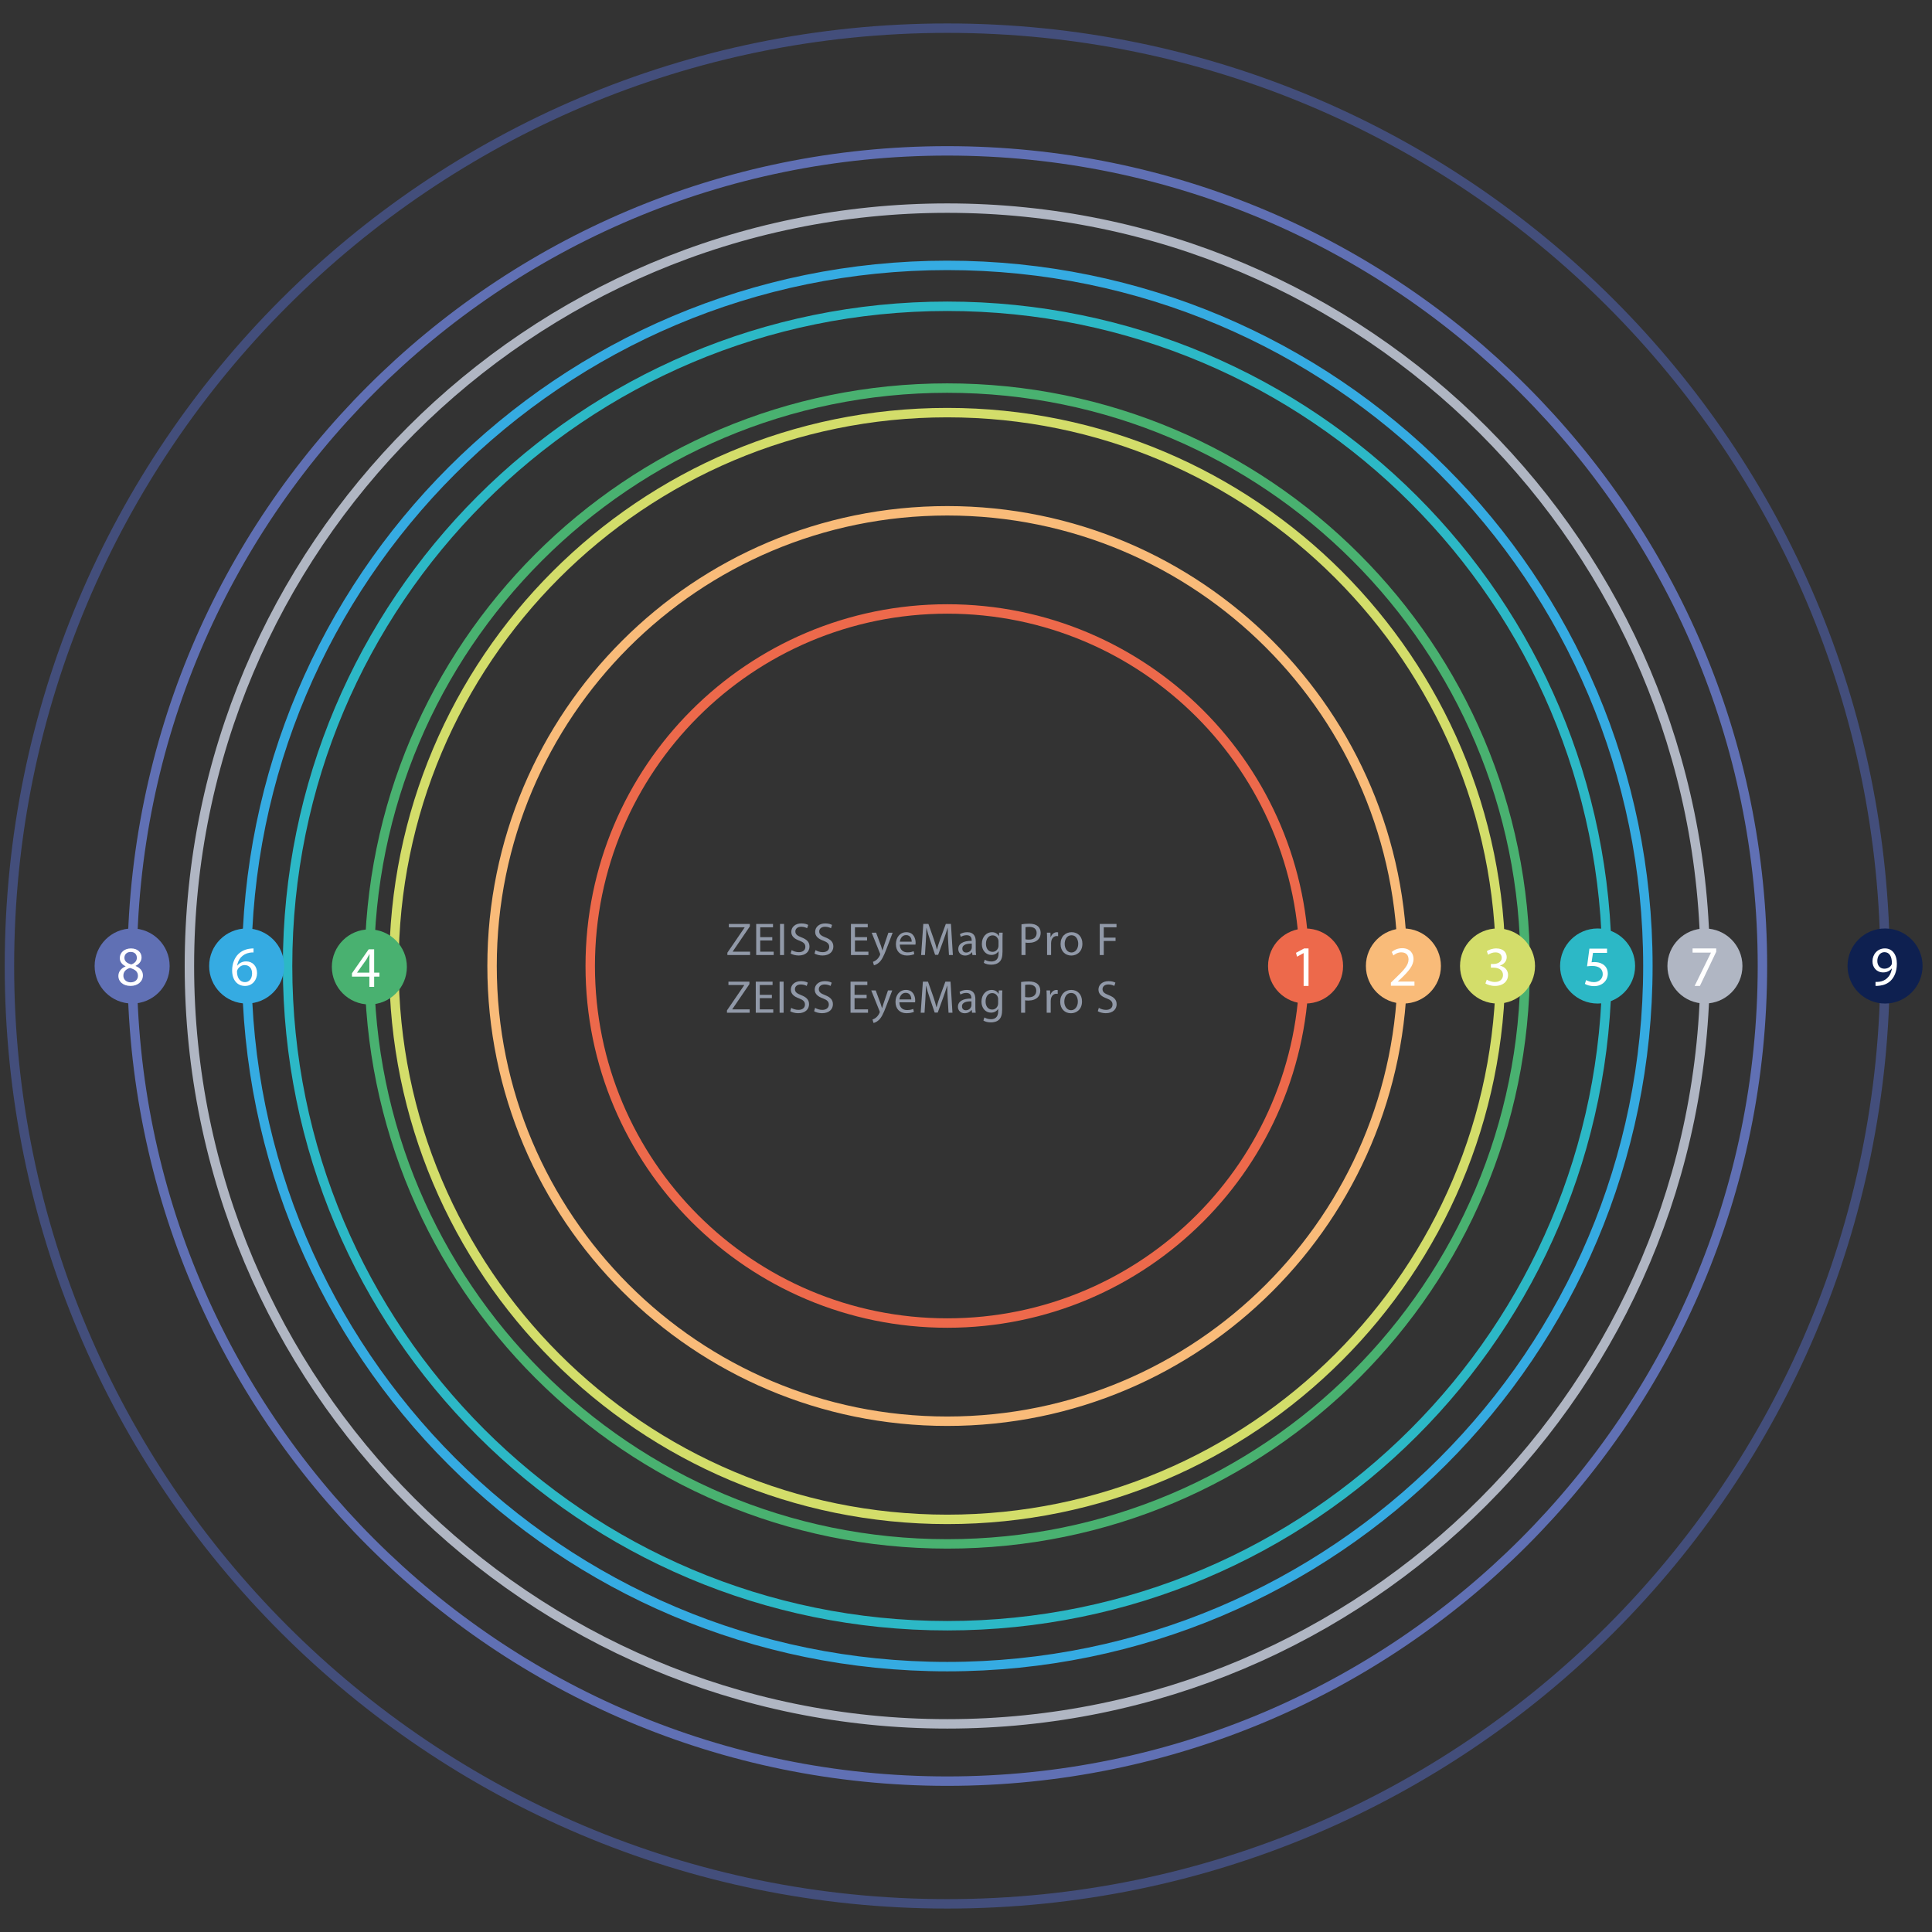 <?xml version="1.0" encoding="utf-8"?>
<!-- Generator: Adobe Illustrator 16.0.3, SVG Export Plug-In . SVG Version: 6.00 Build 0)  -->
<!DOCTYPE svg PUBLIC "-//W3C//DTD SVG 1.1//EN" "http://www.w3.org/Graphics/SVG/1.1/DTD/svg11.dtd">
<svg version="1.1" id="Vrstva_1" xmlns="http://www.w3.org/2000/svg" xmlns:xlink="http://www.w3.org/1999/xlink" x="0px" y="0px"
	 width="1024px" height="1024px" viewBox="0 0 1024 1024" enable-background="new 0 0 1024 1024" xml:space="preserve">
<rect x="0" y="0" width="1024" height="1024" fill="#333333" stroke="none"/>
<g>
	<path fill="none" stroke="#434E7B" stroke-width="5" d="M502.075,1009.074c274.531,0,497.082-222.55,497.082-497.075
		c0-274.522-222.551-497.073-497.082-497.073C227.552,14.926,5,237.477,5,511.999C5,786.524,227.552,1009.074,502.075,1009.074z"/>
	<path fill="none" stroke="#6070B4" stroke-width="5" d="M502.075,944.041c238.612,0,432.048-193.436,432.048-432.039
		c0-238.607-193.436-432.042-432.048-432.042c-238.604,0-432.039,193.435-432.039,432.042
		C70.036,750.605,263.471,944.041,502.075,944.041z"/>
	<path fill="none" stroke="#B0B6C3" stroke-width="5" d="M502.075,913.684c221.847,0,401.692-179.827,401.692-401.685
		c0-221.846-179.846-401.688-401.692-401.688c-221.849,0-401.687,179.842-401.687,401.688
		C100.388,733.856,280.227,913.684,502.075,913.684z"/>
	<path fill="none" stroke="#35ABE2" stroke-width="5" d="M502.075,883.348c205.086,0,371.34-166.257,371.34-371.349
		c0-205.088-166.254-371.341-371.34-371.341c-205.083,0-371.34,166.252-371.34,371.341
		C130.735,717.091,296.992,883.348,502.075,883.348z"/>
	<path fill="none" stroke="#2CB8C6" stroke-width="5" d="M502.075,861.666c193.121,0,349.658-156.553,349.658-349.667
		c0-193.109-156.537-349.663-349.658-349.663c-193.112,0-349.655,156.554-349.655,349.663
		C152.42,705.113,308.963,861.666,502.075,861.666z"/>
	<path fill="none" stroke="#49B170" stroke-width="5" d="M502.075,818.296c169.159,0,306.306-137.126,306.306-306.297
		c0-169.169-137.146-306.304-306.306-306.304c-169.163,0-306.305,137.134-306.305,306.304
		C195.77,681.17,332.912,818.296,502.075,818.296z"/>
	<path fill="none" stroke="#D3DD6A" stroke-width="5" d="M502.075,805.3c161.986,0,293.31-131.32,293.31-293.301
		c0-161.979-131.323-293.3-293.31-293.3c-161.981,0-293.292,131.32-293.292,293.3C208.783,673.979,340.094,805.3,502.075,805.3z"/>
	<path fill="none" stroke="#F9BB79" stroke-width="5" d="M502.075,753.277c133.244,0,241.266-108.023,241.266-241.278
		c0-133.254-108.021-241.268-241.266-241.268c-133.247,0-241.272,108.014-241.272,241.268
		C260.803,645.254,368.828,753.277,502.075,753.277z"/>
	<path fill="none" stroke="#ED694B" stroke-width="5" d="M502.075,701.239c104.518,0,189.248-84.735,189.248-189.24
		c0-104.518-84.73-189.237-189.248-189.237c-104.51,0-189.24,84.719-189.24,189.237
		C312.835,616.504,397.565,701.239,502.075,701.239z"/>
	<path fill="#ED694B" d="M691.978,531.879c10.987,0,19.884-8.894,19.884-19.883c0-10.968-8.896-19.867-19.884-19.867
		c-10.984,0-19.884,8.898-19.884,19.867C672.094,522.985,680.993,531.879,691.978,531.879"/>
	<g>
		<path fill="#FFFFFF" d="M690.951,505.181h-0.064l-3.438,1.877l-0.535-2.051l4.35-2.33h2.286v19.881h-2.598V505.181z"/>
	</g>
	<path fill="#0E2050" d="M999.131,531.896c10.964,0,19.869-8.902,19.869-19.9c0-10.978-8.905-19.883-19.869-19.883
		c-10.991,0-19.897,8.906-19.897,19.883C979.233,522.994,988.14,531.896,999.131,531.896"/>
	<g>
		<path fill="#FFFFFF" d="M994.066,520.426c0.566,0.059,1.229,0,2.107-0.088c1.513-0.212,2.937-0.85,4.027-1.877
			c1.271-1.154,2.184-2.85,2.542-5.121h-0.09c-1.058,1.3-2.604,2.062-4.515,2.062c-3.477,0-5.692-2.608-5.692-5.894
			c0-3.637,2.635-6.833,6.572-6.833s6.364,3.196,6.364,8.102c0,4.257-1.425,7.196-3.306,9.043c-1.483,1.454-3.542,2.332-5.604,2.578
			c-0.952,0.147-1.781,0.178-2.406,0.147V520.426z M995.021,509.339c0,2.396,1.451,4.09,3.692,4.09c1.762,0,3.123-0.862,3.788-2.022
			c0.151-0.232,0.241-0.538,0.241-0.944c0-3.286-1.207-5.802-3.938-5.802C996.598,504.662,995.021,506.613,995.021,509.339z"/>
	</g>
	<path fill="#6070B4" d="M70.053,531.896c10.965,0,19.865-8.902,19.865-19.9c0-10.978-8.9-19.883-19.865-19.883
		c-10.993,0-19.9,8.906-19.9,19.883C50.153,522.994,59.06,531.896,70.053,531.896"/>
	<g>
		<path fill="#FFFFFF" d="M62.734,517.363c0-2.423,1.454-4.146,3.828-5.16l-0.026-0.079c-2.136-1.014-3.044-2.675-3.044-4.328
			c0-3.054,2.574-5.114,5.932-5.114c3.733,0,5.601,2.333,5.601,4.723c0,1.633-0.793,3.371-3.152,4.507v0.093
			c2.389,0.937,3.875,2.63,3.875,4.959c0,3.363-2.877,5.599-6.539,5.599C65.156,522.563,62.734,520.175,62.734,517.363z
			 M73.109,517.24c0-2.334-1.628-3.479-4.233-4.205c-2.265,0.656-3.476,2.129-3.476,3.964c-0.093,1.964,1.392,3.66,3.846,3.66
			C71.6,520.659,73.109,519.209,73.109,517.24z M65.941,507.617c0,1.921,1.451,2.964,3.662,3.556
			c1.664-0.563,2.934-1.741,2.934-3.498c0-1.543-0.909-3.131-3.268-3.131C67.124,504.544,65.941,505.964,65.941,507.617z"/>
	</g>
	<path fill="#B0B6C3" d="M903.647,531.879c10.983,0,19.882-8.895,19.882-19.883c0-10.967-8.898-19.865-19.882-19.865
		c-10.982,0-19.881,8.898-19.881,19.865C883.767,522.984,892.665,531.879,903.647,531.879"/>
	<g>
		<path fill="#FFFFFF" d="M909.64,502.677v1.768l-8.661,18.113h-2.786l8.63-17.582v-0.062h-9.726v-2.238H909.64z"/>
	</g>
	<path fill="#35ABE2" d="M130.72,531.895c10.992,0,19.898-8.901,19.898-19.898c0-10.977-8.906-19.882-19.898-19.882
		c-10.963,0-19.869,8.905-19.869,19.882C110.851,522.993,119.757,531.895,130.72,531.895"/>
	<g>
		<path fill="#FFFFFF" d="M134.369,504.815c-0.548-0.028-1.218,0-1.972,0.123c-4.095,0.683-6.244,3.681-6.701,6.845h0.095
			c0.924-1.21,2.512-2.226,4.668-2.226c3.395,0,5.788,2.472,5.788,6.231c0,3.518-2.393,6.786-6.396,6.786
			c-4.124,0-6.816-3.21-6.816-8.211c0-3.791,1.363-6.79,3.271-8.684c1.604-1.576,3.726-2.548,6.152-2.853
			c0.787-0.116,1.426-0.133,1.913-0.133V504.815z M133.607,515.936c0-2.756-1.548-4.421-3.97-4.421
			c-1.575,0-3.001,0.982-3.725,2.366c-0.187,0.301-0.305,0.69-0.305,1.178c0.059,3.157,1.518,5.497,4.243,5.497
			C132.103,520.556,133.607,518.694,133.607,515.936z"/>
	</g>
	<path fill="#2CB8C6" d="M846.779,531.896c10.96,0,19.866-8.902,19.866-19.9c0-10.978-8.906-19.883-19.866-19.883
		c-10.995,0-19.9,8.906-19.9,19.883C826.879,522.994,835.784,531.896,846.779,531.896"/>
	<g>
		<path fill="#FFFFFF" d="M851.771,505.028h-7.443l-0.768,5.015c0.463-0.064,0.889-0.111,1.605-0.111c1.5,0,3.009,0.325,4.207,1.045
			c1.538,0.875,2.8,2.567,2.8,5.03c0,3.813-3.044,6.671-7.285,6.671c-2.124,0-3.937-0.613-4.863-1.201l0.647-2.024
			c0.831,0.489,2.42,1.103,4.185,1.103c2.486,0,4.638-1.63,4.638-4.243c-0.03-2.549-1.716-4.334-5.623-4.334
			c-1.107,0-1.999,0.121-2.703,0.201l1.256-9.381h9.348V505.028z"/>
	</g>
	<path fill="#49B170" d="M195.756,532.38c10.99,0,19.897-8.9,19.897-19.896c0-10.978-8.907-19.884-19.897-19.884
		c-10.97,0-19.87,8.906-19.87,19.884C175.887,523.479,184.787,532.38,195.756,532.38"/>
	<g>
		<path fill="#FFFFFF" d="M195.774,523.047v-5.412h-9.227v-1.781l8.85-12.689h2.914v12.371h2.783v2.1h-2.783v5.412H195.774z
			 M195.774,515.535v-6.648c0-1.043,0.036-2.078,0.096-3.123h-0.096c-0.622,1.167-1.096,2.013-1.656,2.938l-4.849,6.771v0.063
			H195.774z"/>
	</g>
	<path fill="#D3DD6A" d="M793.718,531.895c10.979,0,19.881-8.901,19.881-19.898c0-10.977-8.902-19.882-19.881-19.882
		c-10.976,0-19.881,8.905-19.881,19.882C773.837,522.993,782.742,531.895,793.718,531.895"/>
	<g>
		<path fill="#FFFFFF" d="M788.021,519.241c0.729,0.478,2.457,1.235,4.269,1.235c3.336,0,4.361-2.146,4.331-3.753
			c-0.03-2.692-2.454-3.841-4.965-3.841h-1.453v-1.955h1.453c1.904,0,4.293-0.965,4.293-3.252c0-1.543-0.966-2.9-3.381-2.9
			c-1.519,0-3.002,0.68-3.847,1.268l-0.665-1.891c0.995-0.741,2.963-1.471,5.023-1.471c3.78,0,5.509,2.24,5.509,4.586
			c0,1.985-1.181,3.659-3.546,4.521v0.063c2.365,0.467,4.271,2.242,4.271,4.931c0,3.087-2.395,5.78-6.995,5.78
			c-2.176,0-4.052-0.693-5.021-1.3L788.021,519.241z"/>
	</g>
	<path fill="#F9BB79" d="M743.847,531.895c10.967,0,19.869-8.901,19.869-19.898c0-10.977-8.902-19.882-19.869-19.882
		c-10.992,0-19.897,8.905-19.897,19.882C723.949,522.993,732.854,531.895,743.847,531.895"/>
	<g>
		<path fill="#FFFFFF" d="M737.2,522.445v-1.63l2.059-2.005c5.002-4.767,7.261-7.29,7.291-10.229c0-1.988-0.979-3.83-3.876-3.83
			c-1.783,0-3.266,0.905-4.158,1.657l-0.857-1.858c1.354-1.156,3.293-1.989,5.538-1.989c4.217,0,5.998,2.881,5.998,5.683
			c0,3.615-2.614,6.536-6.736,10.506l-1.567,1.448v0.061h8.799v2.187H737.2z"/>
	</g>
	<g>
		<path fill="#9199A8" d="M385.526,504.944l9.154-13.383v-0.076h-8.367v-1.779h11.126v1.292l-9.095,13.335v0.072h9.221v1.785
			h-12.039V504.944z"/>
		<path fill="#9199A8" d="M409.331,498.46h-6.4v5.945h7.138v1.785h-9.27v-16.484h8.909v1.779h-6.777v5.218h6.4V498.46z"/>
		<path fill="#9199A8" d="M415.56,489.706v16.484h-2.134v-16.484H415.56z"/>
		<path fill="#9199A8" d="M419.593,503.592c0.953,0.592,2.346,1.078,3.813,1.078c2.182,0,3.452-1.15,3.452-2.81
			c0-1.542-0.879-2.423-3.102-3.274c-2.696-0.956-4.352-2.355-4.352-4.677c0-2.563,2.122-4.478,5.329-4.478
			c1.683,0,2.912,0.398,3.64,0.813l-0.587,1.729c-0.53-0.287-1.635-0.777-3.126-0.777c-2.246,0-3.109,1.341-3.109,2.472
			c0,1.543,1.004,2.296,3.273,3.175c2.794,1.079,4.214,2.423,4.214,4.845c0,2.545-1.883,4.744-5.772,4.744
			c-1.592,0-3.323-0.469-4.211-1.047L419.593,503.592z"/>
		<path fill="#9199A8" d="M432.244,503.592c0.953,0.592,2.346,1.078,3.813,1.078c2.184,0,3.452-1.15,3.452-2.81
			c0-1.542-0.879-2.423-3.1-3.274c-2.698-0.956-4.357-2.355-4.357-4.677c0-2.563,2.125-4.478,5.334-4.478
			c1.681,0,2.912,0.398,3.638,0.813l-0.587,1.729c-0.537-0.287-1.633-0.777-3.125-0.777c-2.257,0-3.111,1.341-3.111,2.472
			c0,1.543,1.004,2.296,3.275,3.175c2.798,1.079,4.213,2.423,4.213,4.845c0,2.545-1.88,4.744-5.77,4.744
			c-1.593,0-3.335-0.469-4.214-1.047L432.244,503.592z"/>
		<path fill="#9199A8" d="M459.555,498.46h-6.41v5.945h7.136v1.785h-9.261v-16.484h8.899v1.779h-6.774v5.218h6.41V498.46z"/>
		<path fill="#9199A8" d="M464.353,494.347l2.597,7.001c0.264,0.778,0.563,1.706,0.751,2.419h0.051
			c0.224-0.713,0.463-1.617,0.756-2.471l2.355-6.95h2.27l-3.226,8.444c-1.543,4.061-2.597,6.134-4.064,7.415
			c-1.053,0.928-2.107,1.292-2.644,1.39l-0.529-1.806c0.529-0.175,1.241-0.513,1.881-1.051c0.583-0.466,1.317-1.304,1.807-2.401
			c0.101-0.224,0.175-0.398,0.175-0.514c0-0.124-0.049-0.298-0.15-0.561l-4.376-10.916H464.353z"/>
		<path fill="#9199A8" d="M476.906,500.659c0.049,2.909,1.905,4.113,4.064,4.113c1.543,0,2.471-0.276,3.273-0.616l0.365,1.544
			c-0.754,0.34-2.048,0.732-3.938,0.732c-3.639,0-5.822-2.398-5.822-5.965c0-3.574,2.107-6.385,5.558-6.385
			c3.862,0,4.891,3.399,4.891,5.573c0,0.438-0.049,0.788-0.073,1.004H476.906z M483.214,499.122
			c0.024-1.375-0.564-3.497-2.986-3.497c-2.168,0-3.125,2.006-3.298,3.497H483.214z"/>
		<path fill="#9199A8" d="M502.544,498.948c-0.116-2.294-0.264-5.063-0.239-7.112h-0.077c-0.563,1.933-1.243,3.978-2.083,6.26
			l-2.909,7.993h-1.607l-2.673-7.852c-0.778-2.324-1.442-4.443-1.905-6.401h-0.052c-0.048,2.049-0.165,4.818-0.313,7.286
			l-0.44,7.068h-2.031l1.155-16.484h2.708l2.813,7.978c0.687,2.021,1.253,3.837,1.667,5.545h0.074
			c0.417-1.656,0.999-3.473,1.735-5.545l2.935-7.978h2.71l1.029,16.484h-2.073L502.544,498.948z"/>
		<path fill="#9199A8" d="M515.403,506.19l-0.176-1.491h-0.076c-0.655,0.928-1.932,1.754-3.619,1.754
			c-2.392,0-3.62-1.681-3.62-3.399c0-2.86,2.547-4.418,7.114-4.394v-0.25c0-0.978-0.257-2.735-2.684-2.735
			c-1.105,0-2.26,0.34-3.082,0.879l-0.487-1.418c0.979-0.641,2.388-1.054,3.89-1.054c3.619,0,4.494,2.472,4.494,4.842v4.428
			c0,1.029,0.053,2.033,0.203,2.838H515.403z M515.075,500.144c-2.34-0.052-5.016,0.371-5.016,2.671
			c0,1.394,0.947,2.055,2.033,2.055c1.547,0,2.527-0.979,2.859-1.98c0.074-0.225,0.123-0.466,0.123-0.69V500.144z"/>
		<path fill="#9199A8" d="M531.441,494.347c-0.049,0.865-0.093,1.817-0.093,3.259v6.875c0,2.712-0.536,4.366-1.69,5.396
			c-1.146,1.081-2.809,1.418-4.294,1.418c-1.427,0-2.982-0.337-3.939-0.977l0.531-1.633c0.778,0.491,2.006,0.929,3.483,0.929
			c2.189,0,3.817-1.155,3.817-4.138v-1.321h-0.049c-0.677,1.106-1.932,1.984-3.769,1.984c-2.937,0-5.038-2.498-5.038-5.772
			c0-4.012,2.607-6.287,5.319-6.287c2.058,0,3.185,1.078,3.688,2.058h0.051l0.099-1.792H531.441z M529.232,499.024
			c0-0.364-0.024-0.687-0.126-0.977c-0.399-1.253-1.454-2.282-3.01-2.282c-2.059,0-3.517,1.74-3.517,4.478
			c0,2.321,1.159,4.253,3.491,4.253c1.326,0,2.509-0.827,2.986-2.196c0.123-0.367,0.175-0.78,0.175-1.154V499.024z"/>
		<path fill="#9199A8" d="M541.408,489.904c1.029-0.174,2.383-0.325,4.092-0.325c2.107,0,3.636,0.487,4.62,1.367
			c0.903,0.79,1.45,1.98,1.45,3.453c0,1.492-0.45,2.667-1.28,3.522c-1.127,1.2-2.958,1.806-5.041,1.806
			c-0.628,0-1.214-0.024-1.706-0.141v6.603h-2.135V489.904z M543.543,497.848c0.475,0.122,1.055,0.172,1.755,0.172
			c2.585,0,4.141-1.25,4.141-3.525c0-2.169-1.53-3.222-3.89-3.222c-0.928,0-1.631,0.074-2.006,0.165V497.848z"/>
		<path fill="#9199A8" d="M554.971,498.047c0-1.394-0.023-2.598-0.1-3.701h1.879l0.077,2.332h0.101
			c0.548-1.593,1.832-2.597,3.282-2.597c0.242,0,0.405,0.024,0.604,0.076v2.03c-0.225-0.049-0.431-0.073-0.729-0.073
			c-1.528,0-2.586,1.145-2.886,2.759c-0.052,0.291-0.101,0.64-0.101,1.005v6.311h-2.128V498.047z"/>
		<path fill="#9199A8" d="M573.692,500.169c0,4.376-3.035,6.284-5.896,6.284c-3.212,0-5.677-2.346-5.677-6.085
			c0-3.963,2.589-6.287,5.871-6.287C571.384,494.082,573.692,496.553,573.692,500.169z M564.304,500.294
			c0,2.595,1.483,4.551,3.591,4.551c2.055,0,3.59-1.932,3.59-4.603c0-2.006-1.005-4.541-3.538-4.541
			C565.396,495.702,564.304,498.047,564.304,500.294z"/>
		<path fill="#9199A8" d="M582.893,489.706h8.876v1.779h-6.747v5.481h6.243v1.761h-6.243v7.463h-2.129V489.706z"/>
	</g>
	<g>
		<path fill="#9199A8" d="M385.31,535.534l9.144-13.372v-0.075h-8.367v-1.792h11.128v1.293l-9.098,13.327v0.072h9.224v1.783H385.31
			V535.534z"/>
		<path fill="#9199A8" d="M409.117,529.045h-6.41v5.942h7.135v1.783h-9.27v-16.476h8.908v1.792h-6.774v5.199h6.41V529.045z"/>
		<path fill="#9199A8" d="M415.333,520.295v16.476h-2.132v-16.476H415.333z"/>
		<path fill="#9199A8" d="M419.376,534.186c0.952,0.591,2.346,1.074,3.813,1.074c2.173,0,3.451-1.148,3.451-2.81
			c0-1.549-0.879-2.429-3.109-3.281c-2.688-0.955-4.353-2.338-4.353-4.672c0-2.561,2.13-4.465,5.33-4.465
			c1.691,0,2.913,0.382,3.648,0.802l-0.588,1.731c-0.537-0.296-1.643-0.779-3.134-0.779c-2.247,0-3.102,1.347-3.102,2.465
			c0,1.552,1.005,2.305,3.275,3.181c2.785,1.081,4.204,2.434,4.204,4.848c0,2.534-1.881,4.741-5.77,4.741
			c-1.592,0-3.326-0.457-4.204-1.052L419.376,534.186z"/>
		<path fill="#9199A8" d="M432.029,534.186c0.952,0.591,2.346,1.074,3.813,1.074c2.171,0,3.451-1.148,3.451-2.81
			c0-1.549-0.884-2.429-3.111-3.281c-2.686-0.955-4.355-2.338-4.355-4.672c0-2.561,2.135-4.465,5.332-4.465
			c1.694,0,2.913,0.382,3.651,0.802l-0.588,1.731c-0.539-0.296-1.644-0.779-3.136-0.779c-2.245,0-3.099,1.347-3.099,2.465
			c0,1.552,1.005,2.305,3.273,3.181c2.788,1.081,4.202,2.434,4.202,4.848c0,2.534-1.88,4.741-5.77,4.741
			c-1.592,0-3.322-0.457-4.202-1.052L432.029,534.186z"/>
		<path fill="#9199A8" d="M459.328,529.045h-6.4v5.942h7.139v1.783h-9.27v-16.476h8.908v1.792h-6.777v5.199h6.4V529.045z"/>
		<path fill="#9199A8" d="M464.138,524.947l2.585,6.988c0.275,0.791,0.563,1.719,0.762,2.42h0.048
			c0.216-0.701,0.467-1.604,0.757-2.461l2.349-6.947h2.269l-3.226,8.431c-1.542,4.064-2.595,6.146-4.062,7.407
			c-1.044,0.928-2.097,1.305-2.636,1.402l-0.539-1.809c0.539-0.174,1.243-0.521,1.88-1.054c0.591-0.472,1.32-1.3,1.81-2.404
			c0.099-0.215,0.172-0.382,0.172-0.508c0-0.122-0.049-0.296-0.147-0.568l-4.379-10.897H464.138z"/>
		<path fill="#9199A8" d="M476.689,531.248c0.049,2.913,1.905,4.111,4.054,4.111c1.543,0,2.472-0.271,3.285-0.603l0.366,1.534
			c-0.766,0.349-2.058,0.729-3.938,0.729c-3.65,0-5.824-2.387-5.824-5.971c0-3.566,2.107-6.378,5.549-6.378
			c3.862,0,4.891,3.398,4.891,5.575c0,0.445-0.048,0.777-0.063,1.001H476.689z M483,529.716c0.022-1.376-0.563-3.508-2.986-3.508
			c-2.181,0-3.136,2.006-3.301,3.508H483z"/>
		<path fill="#9199A8" d="M502.329,529.538c-0.125-2.301-0.275-5.065-0.251-7.118h-0.066c-0.563,1.932-1.25,3.986-2.083,6.267
			l-2.91,8.003h-1.615l-2.663-7.853c-0.79-2.334-1.443-4.46-1.908-6.417h-0.049c-0.049,2.053-0.174,4.817-0.323,7.296l-0.443,7.055
			h-2.03l1.154-16.476h2.709l2.821,7.971c0.68,2.029,1.244,3.837,1.66,5.563h0.073c0.417-1.674,1.002-3.481,1.738-5.563l2.929-7.971
			h2.723l1.027,16.476h-2.08L502.329,529.538z"/>
		<path fill="#9199A8" d="M515.2,536.771l-0.174-1.483h-0.077c-0.651,0.932-1.933,1.759-3.613,1.759
			c-2.397,0-3.614-1.687-3.614-3.392c0-2.86,2.536-4.437,7.121-4.411v-0.251c0-0.959-0.274-2.735-2.701-2.735
			c-1.098,0-2.241,0.348-3.078,0.879l-0.49-1.41c0.979-0.647,2.404-1.054,3.892-1.054c3.613,0,4.489,2.464,4.489,4.842v4.42
			c0,1.03,0.052,2.035,0.202,2.837H515.2z M514.892,530.745c-2.357-0.053-5.016,0.354-5.016,2.657c0,1.388,0.928,2.059,2.029,2.059
			c1.537,0,2.518-0.98,2.864-1.981c0.073-0.226,0.122-0.473,0.122-0.68V530.745z"/>
		<path fill="#9199A8" d="M531.263,524.947c-0.049,0.855-0.102,1.808-0.102,3.242v6.876c0,2.717-0.55,4.383-1.704,5.411
			c-1.132,1.081-2.809,1.411-4.292,1.411c-1.43,0-2.985-0.33-3.938-0.977l0.525-1.638c0.799,0.483,2.006,0.932,3.489,0.932
			c2.195,0,3.813-1.153,3.813-4.137v-1.312h-0.05c-0.652,1.088-1.932,1.97-3.763,1.97c-2.937,0-5.044-2.492-5.044-5.776
			c0-3.994,2.609-6.278,5.326-6.278c2.052,0,3.179,1.078,3.705,2.059h0.053l0.094-1.783H531.263z M529.03,529.615
			c0-0.372-0.025-0.683-0.125-0.978c-0.394-1.255-1.442-2.28-3.012-2.28c-2.057,0-3.512,1.73-3.512,4.485
			c0,2.313,1.173,4.246,3.488,4.246c1.328,0,2.528-0.827,2.985-2.207c0.122-0.357,0.175-0.779,0.175-1.136V529.615z"/>
		<path fill="#9199A8" d="M541.21,520.482c1.029-0.17,2.382-0.3,4.091-0.3c2.107,0,3.645,0.475,4.621,1.354
			c0.902,0.782,1.45,1.981,1.45,3.463c0,1.479-0.446,2.659-1.277,3.514c-1.126,1.203-2.959,1.808-5.039,1.808
			c-0.634,0-1.212-0.025-1.712-0.149v6.6h-2.134V520.482z M543.344,528.436c0.476,0.126,1.055,0.175,1.761,0.175
			c2.579,0,4.136-1.253,4.136-3.532c0-2.161-1.531-3.215-3.891-3.215c-0.928,0-1.631,0.073-2.006,0.175V528.436z"/>
		<path fill="#9199A8" d="M554.77,528.638c0-1.4-0.025-2.585-0.102-3.69h1.896l0.061,2.314h0.102c0.546-1.585,1.83-2.59,3.284-2.59
			c0.248,0,0.422,0.024,0.601,0.077v2.029c-0.202-0.048-0.429-0.072-0.725-0.072c-1.511,0-2.589,1.153-2.885,2.759
			c-0.053,0.3-0.102,0.632-0.102,1.004v6.302h-2.131V528.638z"/>
		<path fill="#9199A8" d="M573.49,530.77c0,4.368-3.034,6.276-5.896,6.276c-3.211,0-5.671-2.338-5.671-6.096
			c0-3.952,2.585-6.278,5.869-6.278C571.2,524.672,573.49,527.136,573.49,530.77z M564.103,530.888c0,2.592,1.484,4.549,3.59,4.549
			c2.059,0,3.59-1.933,3.59-4.594c0-2.006-1.004-4.559-3.537-4.559C565.204,526.284,564.103,528.638,564.103,530.888z"/>
		<path fill="#9199A8" d="M582.407,534.186c0.953,0.591,2.355,1.074,3.813,1.074c2.184,0,3.445-1.148,3.445-2.81
			c0-1.549-0.883-2.429-3.092-3.281c-2.71-0.955-4.365-2.338-4.365-4.672c0-2.561,2.133-4.465,5.342-4.465
			c1.682,0,2.912,0.382,3.639,0.802l-0.576,1.731c-0.551-0.296-1.656-0.779-3.137-0.779c-2.256,0-3.111,1.347-3.111,2.465
			c0,1.552,1.005,2.305,3.279,3.181c2.791,1.081,4.196,2.434,4.196,4.848c0,2.534-1.879,4.741-5.769,4.741
			c-1.58,0-3.313-0.457-4.213-1.052L582.407,534.186z"/>
	</g>
</g>
</svg>
